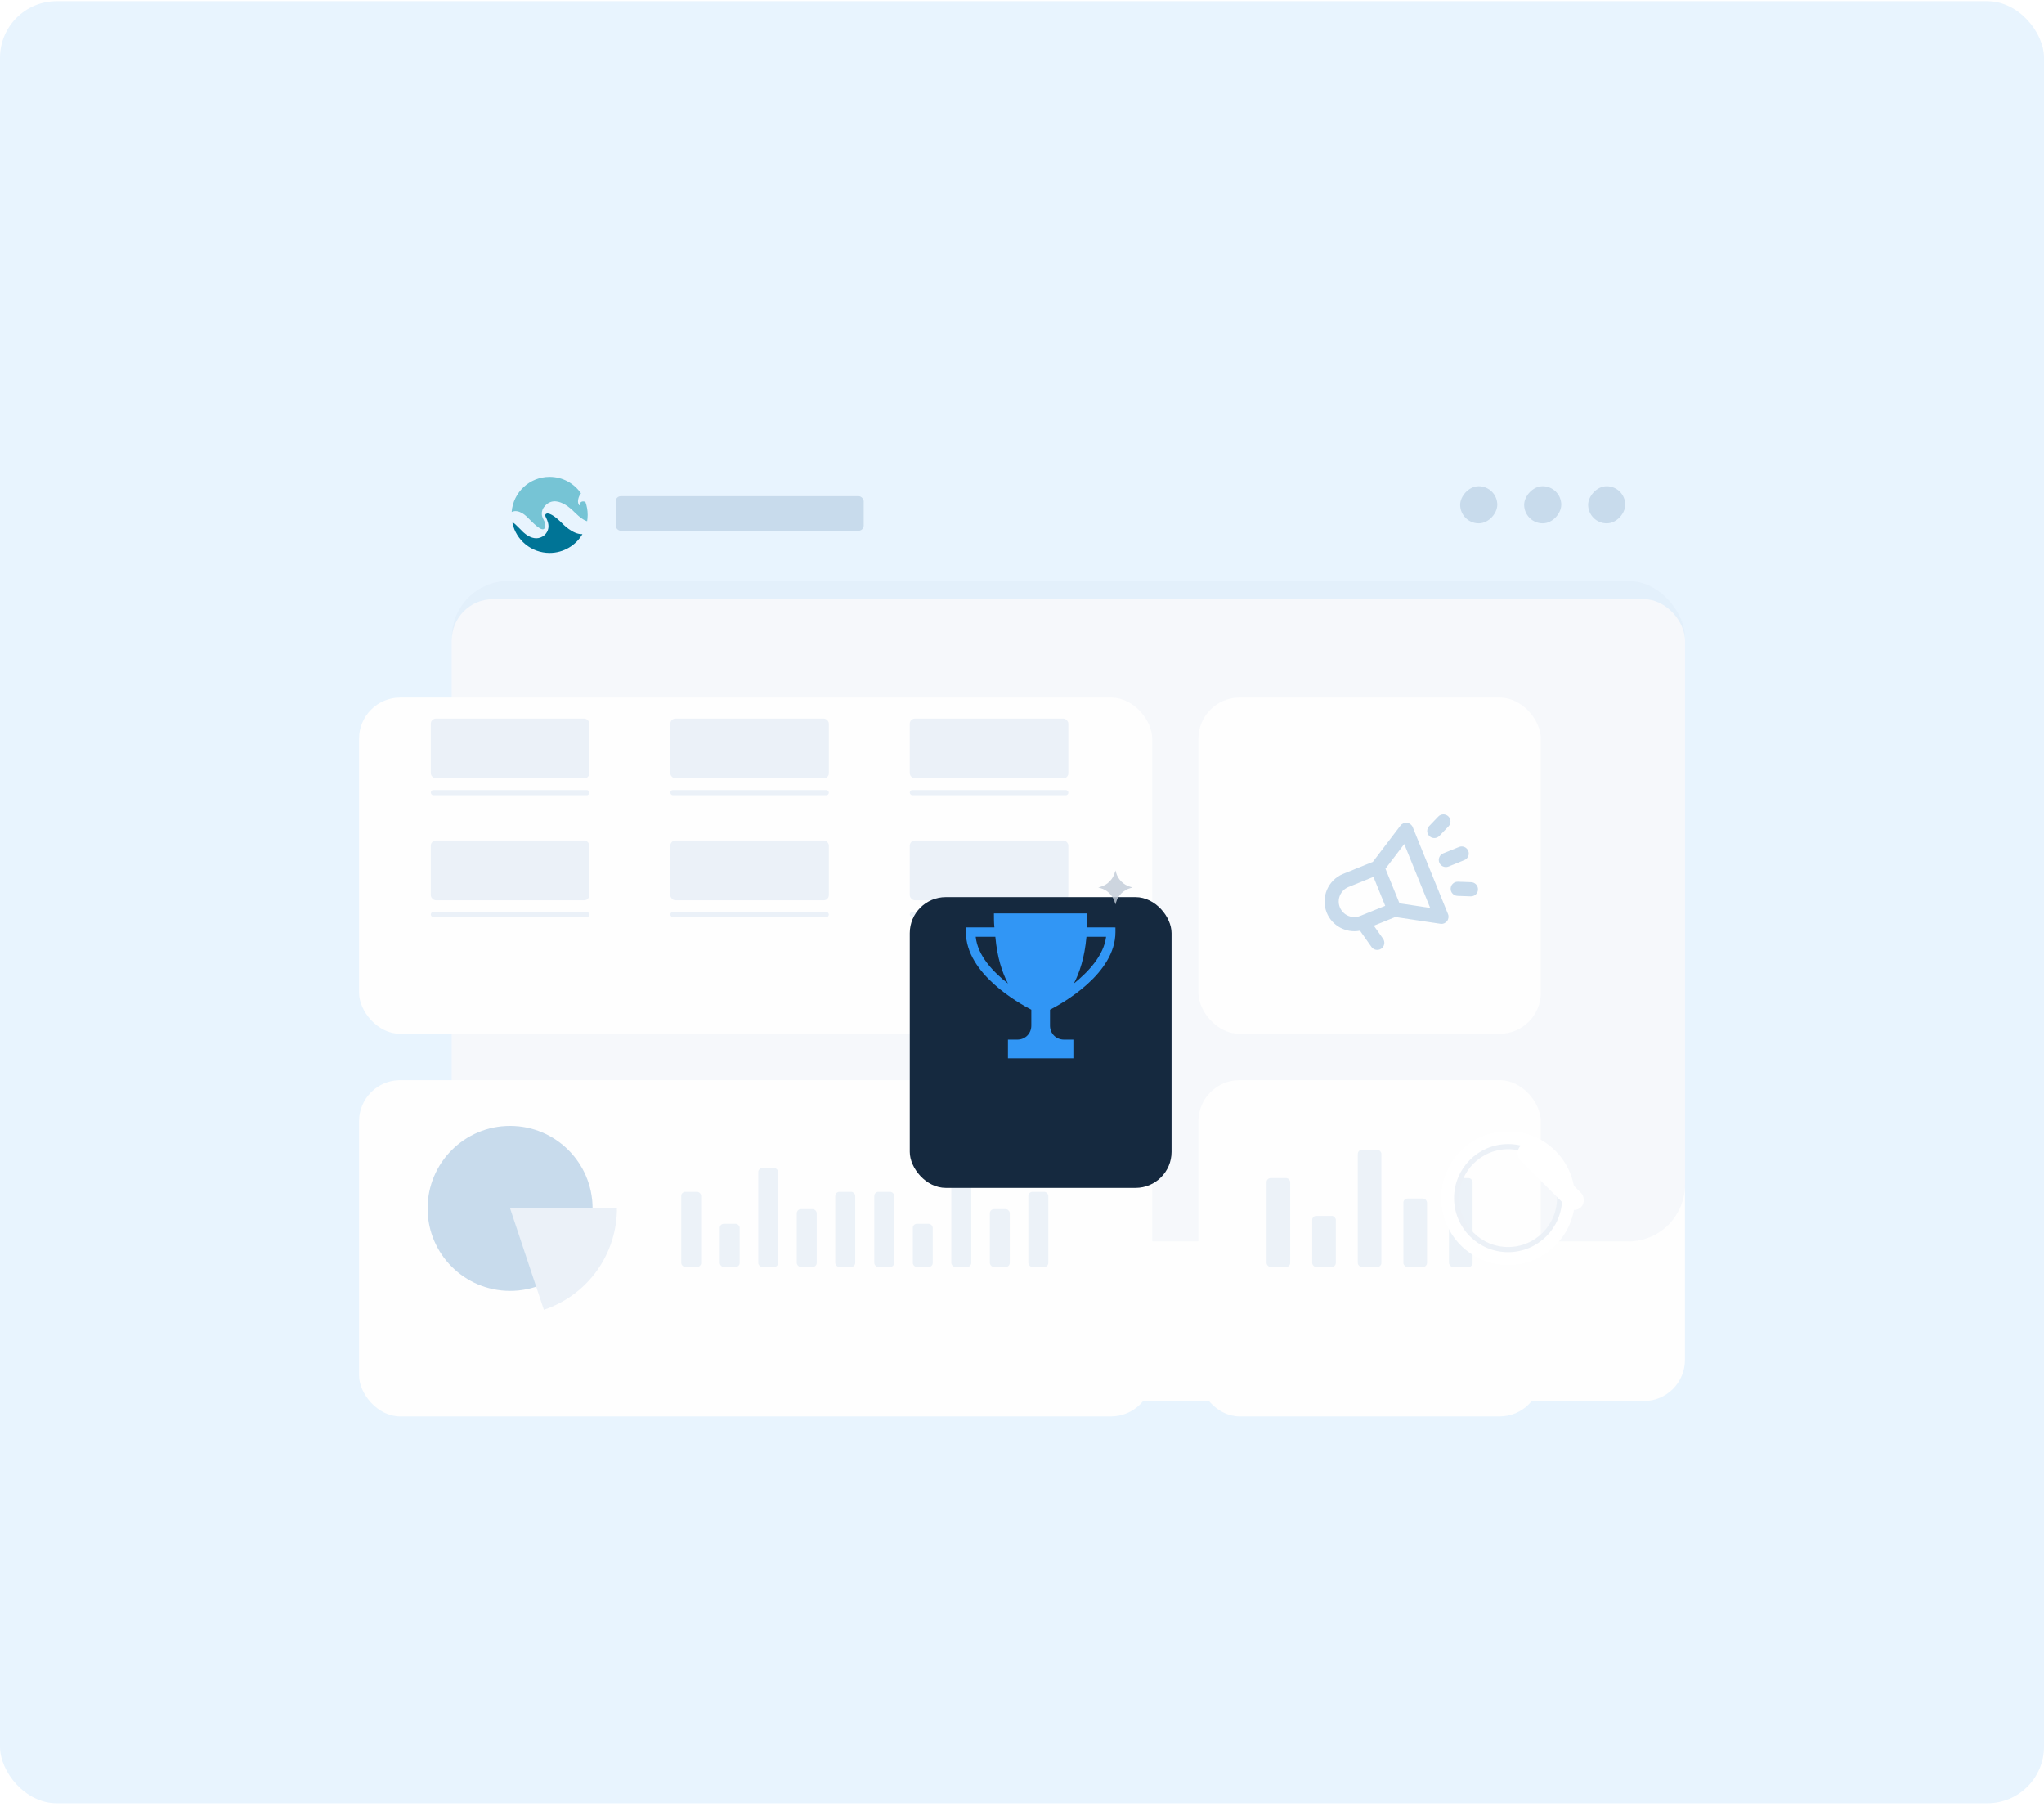 <?xml version="1.0" encoding="UTF-8"?> <svg xmlns="http://www.w3.org/2000/svg" width="397" height="351" viewBox="0 0 397 351" fill="none"><rect y="0.227" width="397" height="350" rx="11" fill="#E8F4FE"></rect><g filter="url(#filter0_d_855_5859)"><rect x="87.75" y="85.367" width="239.514" height="155.738" rx="8" fill="#FEFEFE"></rect></g><rect x="87.75" y="112.83" width="239.514" height="128.275" rx="11" fill="#C8DBEC" fill-opacity="0.15"></rect><g filter="url(#filter1_d_855_5859)"><rect x="69.736" y="125.479" width="154.053" height="65.303" rx="8" fill="#FEFEFE"></rect></g><g filter="url(#filter2_d_855_5859)"><rect x="232.759" y="125.479" width="66.511" height="65.303" rx="8" fill="#FEFEFE"></rect></g><g filter="url(#filter3_d_855_5859)"><rect x="232.759" y="199.781" width="66.511" height="65.303" rx="8" fill="#FEFEFE"></rect></g><rect x="246.008" y="228.791" width="4.587" height="17.276" rx="0.796" fill="#C8DBEC" fill-opacity="0.33"></rect><rect x="254.865" y="236.141" width="4.587" height="9.926" rx="0.796" fill="#C8DBEC" fill-opacity="0.33"></rect><rect x="263.72" y="223.312" width="4.587" height="22.754" rx="0.796" fill="#C8DBEC" fill-opacity="0.33"></rect><rect x="272.577" y="232.771" width="4.587" height="13.296" rx="0.796" fill="#C8DBEC" fill-opacity="0.33"></rect><rect x="281.433" y="228.791" width="4.587" height="17.276" rx="0.796" fill="#C8DBEC" fill-opacity="0.33"></rect><g filter="url(#filter4_d_855_5859)"><rect x="69.736" y="199.781" width="154.053" height="65.303" rx="8" fill="#FEFEFE"></rect></g><rect width="7.209" height="7.209" rx="3.604" transform="matrix(1 0 0 -1 283.605 101.643)" fill="#C8DBEC"></rect><rect width="7.209" height="7.209" rx="3.604" transform="matrix(1 0 0 -1 296.033 101.643)" fill="#C8DBEC"></rect><rect width="7.209" height="7.209" rx="3.604" transform="matrix(1 0 0 -1 308.461 101.643)" fill="#C8DBEC"></rect><path d="M112.594 98.049C112.623 98.245 112.485 98.105 112.485 98.105C111.924 97.388 112.583 96.191 112.583 96.191C112.668 96.053 112.752 95.929 112.84 95.815C111.506 93.88 109.277 92.611 106.745 92.611C102.851 92.611 99.664 95.622 99.376 99.44C100.849 98.726 102.455 100.492 102.455 100.492L103.087 101.118C104.989 103.017 105.536 103.001 105.811 102.565C105.811 102.565 106.192 102.012 105.557 100.891C104.788 99.538 105.631 98.536 105.631 98.536C107.872 95.493 111.459 99.363 111.459 99.363C112.726 100.627 113.53 101.1 114.038 101.235C114.104 100.833 114.141 100.423 114.141 100.003C114.141 99.112 113.982 98.258 113.694 97.468C112.713 97.132 112.575 97.925 112.594 98.052V98.049Z" fill="#76C4D5"></path><path d="M109.187 101.639C107.695 100.15 106.819 99.727 106.311 99.725C106.256 99.73 105.833 99.778 105.915 100.208C105.989 100.584 107.34 102.35 105.78 103.915C103.592 105.757 101.243 102.963 101.243 102.963C100.516 102.286 99.638 101.253 99.526 101.594C100.256 104.909 103.211 107.391 106.745 107.391C109.464 107.391 111.84 105.924 113.125 103.738C111.239 103.851 109.187 101.639 109.187 101.639Z" fill="#007496"></path><rect x="119.576" y="96.369" width="48.183" height="6.711" rx="1" fill="#C8DBEC"></rect><g filter="url(#filter5_d_855_5859)"><path d="M268.295 146.158C267.805 146.093 267.317 146.296 267.016 146.69L261.655 153.734L255.876 156.078C252.917 157.278 251.488 160.659 252.688 163.618C253.743 166.22 256.49 167.635 259.15 167.12L261.375 170.269C261.754 170.804 262.437 170.985 263.017 170.752C263.114 170.712 263.208 170.662 263.297 170.599C263.917 170.161 264.065 169.3 263.625 168.678L261.839 166.151L266.008 164.461L274.761 165.779C275.01 165.818 275.258 165.785 275.484 165.695C275.701 165.606 275.897 165.461 276.048 165.272C276.355 164.882 276.428 164.358 276.244 163.901L269.389 147.006C269.202 146.548 268.787 146.224 268.295 146.158L268.295 146.158ZM255.241 162.582C254.611 161.034 255.362 159.26 256.911 158.631L261.763 156.662L264.046 162.284L259.191 164.252C257.642 164.882 255.868 164.131 255.241 162.582L255.241 162.582ZM272.781 162.697L266.82 161.798L264.095 155.077L267.744 150.28L272.781 162.697Z" fill="#C8DBEC"></path><path d="M278.379 150.852L275.308 152.096C274.605 152.383 274.265 153.186 274.55 153.892C274.836 154.596 275.639 154.935 276.345 154.65L279.415 153.403C280.122 153.118 280.46 152.316 280.175 151.611C279.887 150.904 279.086 150.564 278.379 150.852L278.379 150.852ZM274.098 149.023C274.271 148.951 274.433 148.844 274.572 148.7L276.34 146.853C276.866 146.304 276.848 145.431 276.298 144.906C275.75 144.379 274.877 144.401 274.352 144.947L272.583 146.795C272.058 147.344 272.075 148.215 272.626 148.741C273.029 149.128 273.611 149.221 274.098 149.023L274.098 149.023ZM280.738 157.694L278.183 157.6C277.423 157.572 276.784 158.166 276.756 158.926C276.729 159.687 277.324 160.326 278.083 160.354L280.639 160.446C280.839 160.454 281.03 160.419 281.205 160.347C281.693 160.151 282.044 159.68 282.064 159.121C282.092 158.359 281.499 157.721 280.738 157.694L280.738 157.694Z" fill="#C8DBEC"></path></g><g filter="url(#filter6_d_855_5859)"><g filter="url(#filter7_b_855_5859)"><circle cx="12.988" cy="12.988" r="12.988" transform="matrix(-1 0 0 1 300.184 193.541)" fill="white" fill-opacity="0.01"></circle></g><g filter="url(#filter8_d_855_5859)"><circle cx="12.988" cy="12.988" r="11.488" transform="matrix(-1 0 0 1 300.184 193.541)" stroke="white" stroke-width="3"></circle></g><g filter="url(#filter9_d_855_5859)"><circle cx="10.497" cy="10.497" r="9.997" transform="matrix(-1 0 0 1 297.693 196.033)" stroke="#ECF1F7"></circle></g></g><g filter="url(#filter10_d_855_5859)"><rect width="3.856" height="16.711" rx="1.928" transform="matrix(-0.707 0.707 0.707 0.707 296.645 212.246)" fill="white"></rect></g><rect x="83.671" y="139.561" width="30.803" height="11.612" rx="1" fill="#EBF1F8"></rect><rect x="83.671" y="153.439" width="30.803" height="1.009" rx="0.504" fill="#EBF1F8"></rect><rect x="83.671" y="163.236" width="30.803" height="11.612" rx="1" fill="#EBF1F8"></rect><rect x="83.671" y="177.115" width="30.803" height="1.009" rx="0.504" fill="#EBF1F8"></rect><rect x="130.188" y="139.561" width="30.803" height="11.612" rx="1" fill="#EBF1F8"></rect><rect x="130.188" y="153.439" width="30.803" height="1.009" rx="0.504" fill="#EBF1F8"></rect><rect x="130.188" y="163.236" width="30.803" height="11.612" rx="1" fill="#EBF1F8"></rect><rect x="130.188" y="177.115" width="30.803" height="1.009" rx="0.504" fill="#EBF1F8"></rect><rect x="176.704" y="139.561" width="30.803" height="11.612" rx="1" fill="#EBF1F8"></rect><rect x="176.704" y="153.439" width="30.803" height="1.009" rx="0.504" fill="#EBF1F8"></rect><rect x="176.704" y="163.236" width="30.803" height="11.612" rx="1" fill="#EBF1F8"></rect><rect x="176.704" y="177.115" width="30.803" height="1.009" rx="0.504" fill="#EBF1F8"></rect><circle cx="99.073" cy="234.688" r="16.022" fill="#C8DBEC"></circle><path d="M119.824 234.689C119.824 239.044 118.453 243.289 115.907 246.822C113.36 250.355 109.767 252.997 105.635 254.375L99.073 234.689H119.824Z" fill="#EBF1F8"></path><rect x="132.311" y="231.473" width="3.875" height="14.593" rx="0.796" fill="#ECF2F8"></rect><rect x="139.793" y="237.682" width="3.875" height="8.385" rx="0.796" fill="#ECF2F8"></rect><rect x="147.274" y="226.846" width="3.875" height="19.221" rx="0.796" fill="#ECF2F8"></rect><rect x="154.755" y="234.834" width="3.875" height="11.232" rx="0.796" fill="#ECF2F8"></rect><rect x="162.236" y="231.473" width="3.875" height="14.593" rx="0.796" fill="#ECF2F8"></rect><rect x="169.811" y="231.473" width="3.875" height="14.593" rx="0.796" fill="#ECF2F8"></rect><rect x="177.293" y="237.682" width="3.875" height="8.385" rx="0.796" fill="#ECF2F8"></rect><rect x="184.773" y="226.846" width="3.875" height="19.221" rx="0.796" fill="#ECF2F8"></rect><rect x="192.255" y="234.834" width="3.875" height="11.232" rx="0.796" fill="#ECF2F8"></rect><rect x="199.736" y="231.473" width="3.875" height="14.593" rx="0.796" fill="#ECF2F8"></rect><g filter="url(#filter11_d_855_5859)"><rect x="176.704" y="163.236" width="50.842" height="56.467" rx="7" fill="#15293F"></rect></g><path d="M211.111 180.125C211.202 179.218 211.202 178.401 211.202 177.402H193.049C193.049 178.401 193.049 179.218 193.14 180.125H187.604V181.032C187.604 189.111 197.861 194.83 200.311 196.099L200.31 199.186C200.31 200.73 199.13 201.909 197.587 201.909H195.771V205.539H208.479V201.909H206.663C205.119 201.909 203.94 200.73 203.94 199.186V196.101C206.39 194.829 216.648 189.111 216.648 181.034V180.127L211.111 180.125ZM189.51 181.941H193.322C193.684 186.026 194.683 188.931 195.772 191.017C192.867 188.749 189.872 185.571 189.51 181.941ZM208.571 191.017C209.66 188.929 210.659 186.026 211.021 181.941H214.833C214.379 185.571 211.384 188.749 208.571 191.017Z" fill="#3196F5"></path><path d="M216.768 175.255C217.153 173.903 218.215 172.85 219.569 172.475L219.99 172.359L219.57 172.243H219.569C218.215 171.868 217.153 170.815 216.768 169.463L216.648 169.043L216.527 169.463C216.142 170.815 215.08 171.868 213.726 172.243L213.305 172.359L213.725 172.475H213.726C215.08 172.85 216.142 173.903 216.527 175.255L216.648 175.675L216.768 175.255Z" fill="#C2CCD8" fill-opacity="0.81"></path><defs><filter id="filter0_d_855_5859" x="77.75" y="85.367" width="259.514" height="196.738" filterUnits="userSpaceOnUse" color-interpolation-filters="sRGB"><feFlood flood-opacity="0" result="BackgroundImageFix"></feFlood><feColorMatrix in="SourceAlpha" type="matrix" values="0 0 0 0 0 0 0 0 0 0 0 0 0 0 0 0 0 0 127 0" result="hardAlpha"></feColorMatrix><feOffset dy="31"></feOffset><feGaussianBlur stdDeviation="5"></feGaussianBlur><feComposite in2="hardAlpha" operator="out"></feComposite><feColorMatrix type="matrix" values="0 0 0 0 0.087 0 0 0 0 0.472 0 0 0 0 0.75 0 0 0 0.06 0"></feColorMatrix><feBlend mode="normal" in2="BackgroundImageFix" result="effect1_dropShadow_855_5859"></feBlend><feBlend mode="normal" in="SourceGraphic" in2="effect1_dropShadow_855_5859" result="shape"></feBlend></filter><filter id="filter1_d_855_5859" x="48.736" y="114.479" width="196.053" height="107.303" filterUnits="userSpaceOnUse" color-interpolation-filters="sRGB"><feFlood flood-opacity="0" result="BackgroundImageFix"></feFlood><feColorMatrix in="SourceAlpha" type="matrix" values="0 0 0 0 0 0 0 0 0 0 0 0 0 0 0 0 0 0 127 0" result="hardAlpha"></feColorMatrix><feOffset dy="10"></feOffset><feGaussianBlur stdDeviation="10.5"></feGaussianBlur><feComposite in2="hardAlpha" operator="out"></feComposite><feColorMatrix type="matrix" values="0 0 0 0 0.087 0 0 0 0 0.472 0 0 0 0 0.75 0 0 0 0.13 0"></feColorMatrix><feBlend mode="normal" in2="BackgroundImageFix" result="effect1_dropShadow_855_5859"></feBlend><feBlend mode="normal" in="SourceGraphic" in2="effect1_dropShadow_855_5859" result="shape"></feBlend></filter><filter id="filter2_d_855_5859" x="211.759" y="114.479" width="108.511" height="107.303" filterUnits="userSpaceOnUse" color-interpolation-filters="sRGB"><feFlood flood-opacity="0" result="BackgroundImageFix"></feFlood><feColorMatrix in="SourceAlpha" type="matrix" values="0 0 0 0 0 0 0 0 0 0 0 0 0 0 0 0 0 0 127 0" result="hardAlpha"></feColorMatrix><feOffset dy="10"></feOffset><feGaussianBlur stdDeviation="10.5"></feGaussianBlur><feComposite in2="hardAlpha" operator="out"></feComposite><feColorMatrix type="matrix" values="0 0 0 0 0.087 0 0 0 0 0.472 0 0 0 0 0.75 0 0 0 0.13 0"></feColorMatrix><feBlend mode="normal" in2="BackgroundImageFix" result="effect1_dropShadow_855_5859"></feBlend><feBlend mode="normal" in="SourceGraphic" in2="effect1_dropShadow_855_5859" result="shape"></feBlend></filter><filter id="filter3_d_855_5859" x="211.759" y="188.781" width="108.511" height="107.303" filterUnits="userSpaceOnUse" color-interpolation-filters="sRGB"><feFlood flood-opacity="0" result="BackgroundImageFix"></feFlood><feColorMatrix in="SourceAlpha" type="matrix" values="0 0 0 0 0 0 0 0 0 0 0 0 0 0 0 0 0 0 127 0" result="hardAlpha"></feColorMatrix><feOffset dy="10"></feOffset><feGaussianBlur stdDeviation="10.5"></feGaussianBlur><feComposite in2="hardAlpha" operator="out"></feComposite><feColorMatrix type="matrix" values="0 0 0 0 0.087 0 0 0 0 0.472 0 0 0 0 0.75 0 0 0 0.13 0"></feColorMatrix><feBlend mode="normal" in2="BackgroundImageFix" result="effect1_dropShadow_855_5859"></feBlend><feBlend mode="normal" in="SourceGraphic" in2="effect1_dropShadow_855_5859" result="shape"></feBlend></filter><filter id="filter4_d_855_5859" x="48.736" y="188.781" width="196.053" height="107.303" filterUnits="userSpaceOnUse" color-interpolation-filters="sRGB"><feFlood flood-opacity="0" result="BackgroundImageFix"></feFlood><feColorMatrix in="SourceAlpha" type="matrix" values="0 0 0 0 0 0 0 0 0 0 0 0 0 0 0 0 0 0 127 0" result="hardAlpha"></feColorMatrix><feOffset dy="10"></feOffset><feGaussianBlur stdDeviation="10.5"></feGaussianBlur><feComposite in2="hardAlpha" operator="out"></feComposite><feColorMatrix type="matrix" values="0 0 0 0 0.087 0 0 0 0 0.472 0 0 0 0 0.75 0 0 0 0.13 0"></feColorMatrix><feBlend mode="normal" in2="BackgroundImageFix" result="effect1_dropShadow_855_5859"></feBlend><feBlend mode="normal" in="SourceGraphic" in2="effect1_dropShadow_855_5859" result="shape"></feBlend></filter><filter id="filter5_d_855_5859" x="248.738" y="144.523" width="46.851" height="48.493" filterUnits="userSpaceOnUse" color-interpolation-filters="sRGB"><feFlood flood-opacity="0" result="BackgroundImageFix"></feFlood><feColorMatrix in="SourceAlpha" type="matrix" values="0 0 0 0 0 0 0 0 0 0 0 0 0 0 0 0 0 0 127 0" result="hardAlpha"></feColorMatrix><feOffset dx="5" dy="13.64"></feOffset><feGaussianBlur stdDeviation="4.262"></feGaussianBlur><feComposite in2="hardAlpha" operator="out"></feComposite><feColorMatrix type="matrix" values="0 0 0 0 0.376 0 0 0 0 0.381 0 0 0 0 0.537 0 0 0 0.18 0"></feColorMatrix><feBlend mode="normal" in2="BackgroundImageFix" result="effect1_dropShadow_855_5859"></feBlend><feBlend mode="normal" in="SourceGraphic" in2="effect1_dropShadow_855_5859" result="shape"></feBlend></filter><filter id="filter6_d_855_5859" x="270.207" y="193.541" width="33.977" height="38.977" filterUnits="userSpaceOnUse" color-interpolation-filters="sRGB"><feFlood flood-opacity="0" result="BackgroundImageFix"></feFlood><feColorMatrix in="SourceAlpha" type="matrix" values="0 0 0 0 0 0 0 0 0 0 0 0 0 0 0 0 0 0 127 0" result="hardAlpha"></feColorMatrix><feOffset dy="9"></feOffset><feGaussianBlur stdDeviation="2"></feGaussianBlur><feComposite in2="hardAlpha" operator="out"></feComposite><feColorMatrix type="matrix" values="0 0 0 0 0.8 0 0 0 0 0.894 0 0 0 0 0.961 0 0 0 0.48 0"></feColorMatrix><feBlend mode="normal" in2="BackgroundImageFix" result="effect1_dropShadow_855_5859"></feBlend><feBlend mode="normal" in="SourceGraphic" in2="effect1_dropShadow_855_5859" result="shape"></feBlend></filter><filter id="filter7_b_855_5859" x="272.207" y="191.541" width="29.977" height="29.977" filterUnits="userSpaceOnUse" color-interpolation-filters="sRGB"><feFlood flood-opacity="0" result="BackgroundImageFix"></feFlood><feGaussianBlur in="BackgroundImageFix" stdDeviation="1"></feGaussianBlur><feComposite in2="SourceAlpha" operator="in" result="effect1_backgroundBlur_855_5859"></feComposite><feBlend mode="normal" in="SourceGraphic" in2="effect1_backgroundBlur_855_5859" result="shape"></feBlend></filter><filter id="filter8_d_855_5859" x="242.177" y="172.95" width="101.478" height="101.478" filterUnits="userSpaceOnUse" color-interpolation-filters="sRGB"><feFlood flood-opacity="0" result="BackgroundImageFix"></feFlood><feColorMatrix in="SourceAlpha" type="matrix" values="0 0 0 0 0 0 0 0 0 0 0 0 0 0 0 0 0 0 127 0" result="hardAlpha"></feColorMatrix><feOffset dx="5.72" dy="17.159"></feOffset><feGaussianBlur stdDeviation="18.875"></feGaussianBlur><feColorMatrix type="matrix" values="0 0 0 0 0.238 0 0 0 0 0.248 0 0 0 0 0.492 0 0 0 0.18 0"></feColorMatrix><feBlend mode="normal" in2="BackgroundImageFix" result="effect1_dropShadow_855_5859"></feBlend><feBlend mode="normal" in="SourceGraphic" in2="effect1_dropShadow_855_5859" result="shape"></feBlend></filter><filter id="filter9_d_855_5859" x="244.668" y="175.442" width="96.495" height="96.495" filterUnits="userSpaceOnUse" color-interpolation-filters="sRGB"><feFlood flood-opacity="0" result="BackgroundImageFix"></feFlood><feColorMatrix in="SourceAlpha" type="matrix" values="0 0 0 0 0 0 0 0 0 0 0 0 0 0 0 0 0 0 127 0" result="hardAlpha"></feColorMatrix><feOffset dx="5.72" dy="17.159"></feOffset><feGaussianBlur stdDeviation="18.875"></feGaussianBlur><feColorMatrix type="matrix" values="0 0 0 0 0.238 0 0 0 0 0.248 0 0 0 0 0.492 0 0 0 0.18 0"></feColorMatrix><feBlend mode="normal" in2="BackgroundImageFix" result="effect1_dropShadow_855_5859"></feBlend><feBlend mode="normal" in="SourceGraphic" in2="effect1_dropShadow_855_5859" result="shape"></feBlend></filter><filter id="filter10_d_855_5859" x="290.717" y="213.045" width="20.946" height="25.945" filterUnits="userSpaceOnUse" color-interpolation-filters="sRGB"><feFlood flood-opacity="0" result="BackgroundImageFix"></feFlood><feColorMatrix in="SourceAlpha" type="matrix" values="0 0 0 0 0 0 0 0 0 0 0 0 0 0 0 0 0 0 127 0" result="hardAlpha"></feColorMatrix><feOffset dy="9"></feOffset><feGaussianBlur stdDeviation="2"></feGaussianBlur><feComposite in2="hardAlpha" operator="out"></feComposite><feColorMatrix type="matrix" values="0 0 0 0 0.8 0 0 0 0 0.894 0 0 0 0 0.961 0 0 0 0.48 0"></feColorMatrix><feBlend mode="normal" in2="BackgroundImageFix" result="effect1_dropShadow_855_5859"></feBlend><feBlend mode="normal" in="SourceGraphic" in2="effect1_dropShadow_855_5859" result="shape"></feBlend></filter><filter id="filter11_d_855_5859" x="163.704" y="161.236" width="76.842" height="82.467" filterUnits="userSpaceOnUse" color-interpolation-filters="sRGB"><feFlood flood-opacity="0" result="BackgroundImageFix"></feFlood><feColorMatrix in="SourceAlpha" type="matrix" values="0 0 0 0 0 0 0 0 0 0 0 0 0 0 0 0 0 0 127 0" result="hardAlpha"></feColorMatrix><feOffset dy="11"></feOffset><feGaussianBlur stdDeviation="6.5"></feGaussianBlur><feComposite in2="hardAlpha" operator="out"></feComposite><feColorMatrix type="matrix" values="0 0 0 0 0.113 0 0 0 0 0.214 0 0 0 0 0.575 0 0 0 0.37 0"></feColorMatrix><feBlend mode="normal" in2="BackgroundImageFix" result="effect1_dropShadow_855_5859"></feBlend><feBlend mode="normal" in="SourceGraphic" in2="effect1_dropShadow_855_5859" result="shape"></feBlend></filter></defs></svg> 